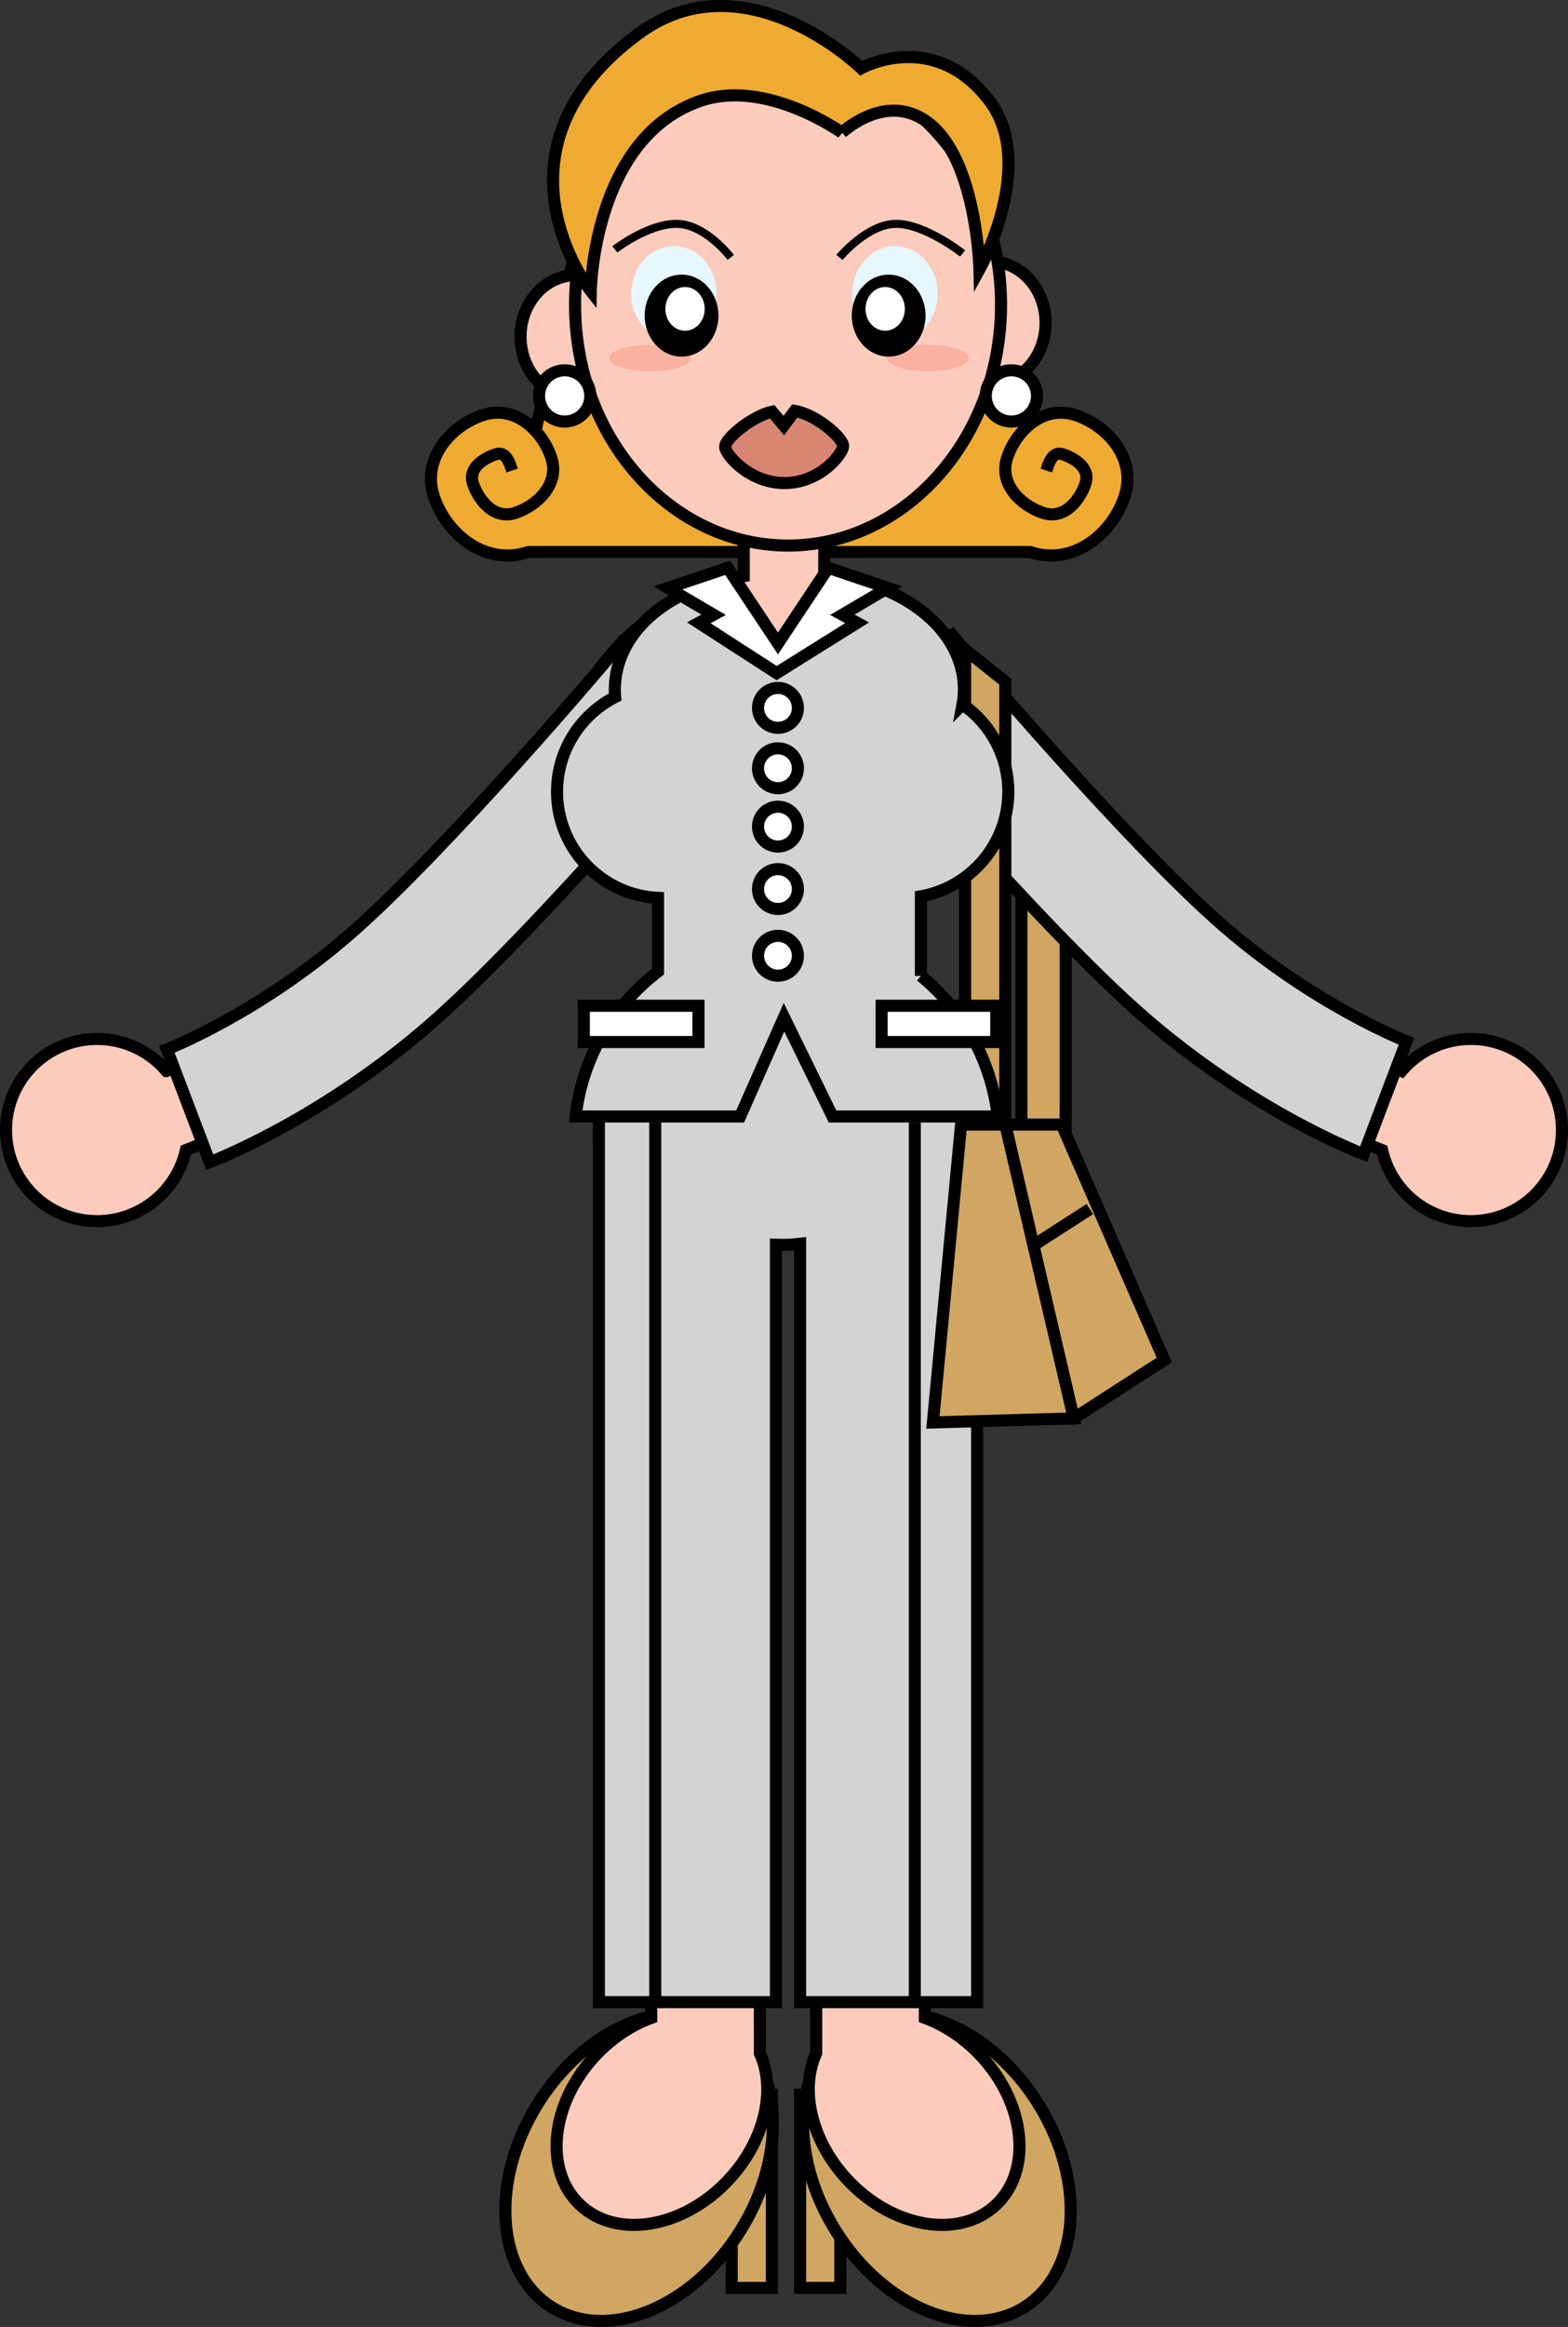 <svg xmlns="http://www.w3.org/2000/svg" width="187.026" height="277.467"><rect width="100%" height="100%" fill="#333333" stroke="none"/><path fill="#d0a662" d="M92.072 272.81v-23.038h-4.797v23.039h4.797"/><path fill="none" stroke="#000" stroke-width="1.44" d="M92.072 272.81v-23.038h-4.797v23.039zm0 0"/><path fill="#d0a662" d="M100.232 272.81v-23.038h-4.797v23.039h4.797"/><path fill="none" stroke="#000" stroke-width="1.44" d="M100.232 272.81v-23.038h-4.797v23.039zm0 0"/><path fill="#d0a662" d="M65.833 275.127c6.684 4.16 16.758.047 22.504-9.184 5.742-9.23 4.98-20.086-1.703-24.246-6.687-4.16-16.762-.047-22.504 9.184-5.746 9.23-4.98 20.086 1.703 24.246"/><path fill="none" stroke="#000" stroke-width="1.44" d="M65.833 275.127c6.684 4.16 16.758.047 22.504-9.184 5.742-9.23 4.98-20.086-1.703-24.246-6.687-4.16-16.762-.047-22.504 9.184-5.746 9.23-4.98 20.086 1.703 24.246zm0 0"/><path fill="#d0a662" d="M122.154 275.127c-6.688 4.16-16.762.047-22.504-9.184-5.743-9.23-4.98-20.086 1.703-24.246 6.683-4.16 16.762-.047 22.504 9.184 5.746 9.23 4.98 20.086-1.703 24.246"/><path fill="none" stroke="#000" stroke-width="1.44" d="M122.154 275.127c-6.688 4.16-16.762.047-22.504-9.184-5.743-9.23-4.98-20.086 1.703-24.246 6.683-4.16 16.762-.047 22.504 9.184 5.746 9.23 4.98 20.086-1.703 24.246zm0 0"/><path fill="#d0a662" d="M127.115 140.33v-39.36h-5.282v39.36h5.282"/><path fill="none" stroke="#000" stroke-width="1.44" d="M127.115 140.33v-39.36h-5.282v39.36zm0 0"/><path fill="#d0a662" d="m128.075 169.13 10.797-6.96-12.238-28.078h-8.64v35.039h10.081"/><path fill="none" stroke="#000" stroke-width="1.44" d="m128.075 169.13 10.797-6.96-12.238-28.078h-8.64v35.039zm0 0"/><path fill="#efaa32" stroke="#000" stroke-width="1.44" d="m60.872 65.13 8.961-40.96h46.078l12.164 41.598"/><path fill="#efaa32" stroke="#000" stroke-width="1.44" d="M124.802 56.107c.215-.64.66-2.37 1.941-1.945 1.286.426 3.364 1.567 2.727 3.492-.64 1.926-2.48 4.356-5.047 3.504-2.566-.851-5.348-3.39-4.285-6.597 1.062-3.207 4.305-6.34 8.152-5.067 3.852 1.278 7.332 5.215 5.844 9.707-1.488 4.488-6.125 8.324-11.258 6.625H63.01c-5.133 1.7-9.77-2.137-11.258-6.625-1.488-4.492 1.996-8.43 5.844-9.707 3.848-1.273 7.09 1.86 8.152 5.067 1.063 3.207-1.718 5.746-4.285 6.597-2.566.852-4.406-1.578-5.047-3.504-.636-1.925 1.446-3.066 2.727-3.492 1.281-.426 1.726 1.305 1.941 1.945"/><path fill="#fccbbb" d="M90.634 244.822v-99.105h-12.96v94.894c-2.352.868-4.665 2.375-6.638 4.473-5.39 5.738-6.214 13.719-1.843 17.828 4.37 4.106 12.285 2.785 17.675-2.953 4.375-4.66 5.743-10.797 3.766-15.137"/><path fill="none" stroke="#000" stroke-width="1.44" d="M90.634 244.822v-99.105h-12.96v94.894c-2.352.868-4.665 2.375-6.638 4.473-5.39 5.738-6.214 13.719-1.843 17.828 4.37 4.106 12.285 2.785 17.675-2.953 4.375-4.66 5.743-10.797 3.766-15.137zm0 0"/><path fill="#fccbbb" d="M97.353 244.822v-99.105h12.96v94.894c2.352.868 4.665 2.375 6.637 4.473 5.391 5.738 6.215 13.719 1.844 17.828-4.37 4.106-12.285 2.785-17.676-2.953-4.375-4.66-5.746-10.797-3.765-15.137"/><path fill="none" stroke="#000" stroke-width="1.44" d="M97.353 244.822v-99.105h12.96v94.894c2.352.868 4.665 2.375 6.637 4.473 5.391 5.738 6.215 13.719 1.844 17.828-4.37 4.106-12.285 2.785-17.676-2.953-4.375-4.66-5.746-10.797-3.765-15.137zm0 0"/><path fill="#fccbbb" d="M175.447 123.885a10.839 10.839 0 0 0-8.27 3.824c-4.059-1.703-10.312-4.977-18.613-11.203-15.934-11.95-27.64-28.723-27.692-28.824l-.129-.192c-3.761-9.949-12.214-17.324-22.43-18.968v-6.106h-9.6v6.285c-8.126 1.61-15.052 6.863-19.255 14.117l-3.304 4.864c-.051.101-11.758 16.875-27.692 28.824-8.297 6.226-14.555 9.5-18.61 11.203a10.853 10.853 0 0 0-8.273-3.824c-5.996 0-10.859 4.863-10.859 10.863 0 6 4.863 10.86 10.86 10.86 5.18 0 9.503-3.622 10.593-8.47 4.856-1.882 12.25-5.6 22.047-12.949 8.906-6.68 21.387-19.503 25.758-25.128h47.07c4.371 5.625 16.852 18.449 25.758 25.128 9.797 7.348 17.191 11.067 22.047 12.95 1.09 4.847 5.414 8.468 10.594 8.468 5.996 0 10.859-4.859 10.859-10.859s-4.863-10.863-10.86-10.863"/><path fill="none" stroke="#000" stroke-width="1.44" d="M175.447 123.885a10.839 10.839 0 0 0-8.27 3.824c-4.059-1.703-10.312-4.977-18.613-11.203-15.934-11.95-27.64-28.723-27.692-28.824l-.129-.192c-3.761-9.949-12.214-17.324-22.43-18.968v-6.106h-9.6v6.285c-8.126 1.61-15.052 6.863-19.255 14.117l-3.304 4.864c-.051.101-11.758 16.875-27.692 28.824-8.297 6.226-14.555 9.5-18.61 11.203a10.853 10.853 0 0 0-8.273-3.824c-5.996 0-10.859 4.863-10.859 10.863 0 6 4.863 10.86 10.86 10.86 5.18 0 9.503-3.622 10.593-8.47 4.856-1.882 12.25-5.6 22.047-12.949 8.906-6.68 21.387-19.503 25.758-25.128h47.07c4.371 5.625 16.852 18.449 25.758 25.128 9.797 7.348 17.191 11.067 22.047 12.95 1.09 4.847 5.414 8.468 10.594 8.468 5.996 0 10.859-4.859 10.859-10.859s-4.863-10.863-10.86-10.863zm0 0"/><path fill="#fff" d="M108.29 107.041c7.602-1.227 12.242-6.66 12.242-13.18 0-7.425-6.019-13.441-13.44-13.441-7.052 0-12.833 5.43-13.392 12.34-.562-6.91-6.343-12.34-13.394-12.34-7.422 0-13.441 6.016-13.441 13.441 0 6.703 4.91 12.262 12.742 13.274v8.41c-5.532 4.758-8.153 12.129-8.153 19.414 0 6.375 1.953 8.156 5.203 12.707h34.801c3.25-4.55 5.203-6.332 5.203-12.707 0-7.504-2.59-14.52-8.37-19.305v-8.613"/><path fill="none" stroke="#000" stroke-width="1.44" d="M108.29 107.041c7.602-1.227 12.242-6.66 12.242-13.18 0-7.425-6.019-13.441-13.44-13.441-7.052 0-12.833 5.43-13.392 12.34-.562-6.91-6.343-12.34-13.394-12.34-7.422 0-13.441 6.016-13.441 13.441 0 6.703 4.91 12.262 12.742 13.274v8.41c-5.532 4.758-8.153 12.129-8.153 19.414 0 6.375 1.953 8.156 5.203 12.707h34.801c3.25-4.55 5.203-6.332 5.203-12.707 0-7.504-2.59-14.52-8.37-19.305zm0 0"/><path fill="#d3d3d3" d="M111.927 129.291c-.254-10.09-8.504-18.187-18.652-18.187-10.153 0-18.403 8.097-18.657 18.187h-3.183v109.441h21.117V148.42c.238.008.48.02.723.02.73 0 1.449-.047 2.16-.13v90.422h21.117v-109.44h-4.625"/><path fill="none" stroke="#000" stroke-width="1.44" d="M111.927 129.291c-.254-10.09-8.504-18.187-18.652-18.187-10.153 0-18.403 8.097-18.657 18.187h-3.183v109.441h21.117V148.42c.238.008.48.02.723.02.73 0 1.449-.047 2.16-.13v90.422h21.117v-109.44Zm0 0"/><path fill="#d3d3d3" d="m80.306 80.42-5.988-3.996c.109-.164.191-.27.199-.281-1.762 2.285-21.48 25.43-32.766 35.23-10.941 9.504-21.734 13.707-21.844 13.75l5.114 13.461c.531-.203 13.191-5.066 26.172-16.336 12.355-10.73 33.87-35.984 35.105-37.836l-5.992-3.992"/><path fill="none" stroke="#000" stroke-width="1.44" d="m80.306 80.42-5.988-3.996c.109-.164.191-.27.199-.281-1.762 2.285-21.48 25.43-32.766 35.23-10.941 9.504-21.734 13.707-21.844 13.75l5.114 13.461c.531-.203 13.191-5.066 26.172-16.336 12.355-10.73 33.87-35.984 35.105-37.836zm0 0"/><path fill="#d3d3d3" d="m107.36 79.459 5.989-3.992c-.11-.164-.192-.274-.2-.285 1.762 2.285 21.481 25.43 32.766 35.23 10.942 9.504 21.735 13.707 21.844 13.75l-5.113 13.461c-.531-.2-13.192-5.062-26.172-16.336-12.356-10.73-33.871-35.984-35.106-37.832l5.993-3.996"/><path fill="none" stroke="#000" stroke-width="1.44" d="m107.36 79.459 5.989-3.992c-.11-.164-.192-.274-.2-.285 1.762 2.285 21.481 25.43 32.766 35.23 10.942 9.504 21.735 13.707 21.844 13.75l-5.113 13.461c-.531-.2-13.192-5.062-26.172-16.336-12.356-10.73-33.871-35.984-35.106-37.832zm0 0"/><path fill="#fccbbb" d="M68.685 47.479c3.644 0 6.597-3.286 6.597-7.332 0-4.051-2.953-7.333-6.597-7.333-3.645 0-6.598 3.282-6.598 7.333 0 4.046 2.953 7.332 6.598 7.332"/><path fill="none" stroke="#000" stroke-width="1.44" d="M68.685 47.479c3.644 0 6.597-3.286 6.597-7.332 0-4.051-2.953-7.333-6.597-7.333-3.645 0-6.598 3.282-6.598 7.333 0 4.046 2.953 7.332 6.598 7.332zm0 0"/><path fill="#fccbbb" d="M118.115 45.83c3.644 0 6.597-3.281 6.597-7.332 0-4.047-2.953-7.332-6.597-7.332-3.645 0-6.598 3.285-6.598 7.332 0 4.05 2.953 7.332 6.598 7.332"/><path fill="none" stroke="#000" stroke-width="1.44" d="M118.115 45.83c3.644 0 6.597-3.281 6.597-7.332 0-4.047-2.953-7.332-6.597-7.332-3.645 0-6.598 3.285-6.598 7.332 0 4.05 2.953 7.332 6.598 7.332zm0 0"/><path fill="#fccbbb" d="M93.997 65.053c14.028 0 25.403-12.856 25.403-28.715 0-15.86-11.375-28.715-25.403-28.715-14.03 0-25.406 12.856-25.406 28.715 0 15.86 11.375 28.715 25.406 28.715"/><path fill="none" stroke="#000" stroke-width="1.44" d="M93.997 65.053c14.028 0 25.403-12.856 25.403-28.715 0-15.86-11.375-28.715-25.403-28.715-14.03 0-25.406 12.856-25.406 28.715 0 15.86 11.375 28.715 25.406 28.715zm0 0"/><path fill="#d88671" d="M93.665 57.6c4.172-.063 6.762-3.383 6.895-4.344.129-.961-3.2-3.852-5.762-4.258l-1.305 1.742-1.402-1.656c-2.336.527-5.594 3.172-5.594 4.172 0 .996 3 4.406 7.168 4.344"/><path fill="none" stroke="#000" stroke-width="1.44" d="M93.665 57.6c4.172-.063 6.762-3.383 6.895-4.344.129-.961-3.2-3.852-5.762-4.258l-1.305 1.742-1.402-1.656c-2.336.527-5.594 3.172-5.594 4.172 0 .996 3 4.406 7.168 4.344zm0 0"/><path fill="none" stroke="#000" stroke-width=".96" d="M73.341 29.736s3.887-3.043 7.344-3.043c3.457 0 6.48 4 6.48 4m27.649-.476s-4.465-3.524-7.918-3.524c-3.457 0-6.77 4-6.77 4"/><path fill="#e6f7fe" d="M80.38 40.662c2.813 0 5.094-2.535 5.094-5.656 0-3.125-2.281-5.66-5.094-5.66-2.812 0-5.09 2.535-5.09 5.66 0 3.121 2.278 5.656 5.09 5.656m26.371 0c2.809 0 5.09-2.535 5.09-5.656 0-3.125-2.281-5.66-5.09-5.66-2.812 0-5.094 2.535-5.094 5.66 0 3.121 2.282 5.656 5.094 5.656"/><path fill="#fab2a0" d="M110.657 44.28c2.7 0 4.887-.712 4.887-1.587s-2.187-1.582-4.887-1.582c-2.703 0-4.89.707-4.89 1.582 0 .875 2.187 1.586 4.89 1.586m-33.121.001c2.7 0 4.887-.712 4.887-1.587s-2.187-1.582-4.887-1.582c-2.699 0-4.886.707-4.886 1.582 0 .875 2.187 1.586 4.886 1.586"/><path d="M105.997 42.522c-2.43 0-4.398-2.188-4.398-4.887 0-2.7 1.969-4.887 4.398-4.887 2.426 0 4.399 2.188 4.399 4.887 0 2.699-1.973 4.887-4.399 4.887"/><path fill="#fff" d="M105.58 39.44c1.296 0 2.347-1.168 2.347-2.606 0-1.441-1.05-2.61-2.348-2.61-1.293 0-2.343 1.169-2.343 2.61 0 1.438 1.05 2.605 2.343 2.605"/><path d="M81.294 42.522c2.43 0 4.399-2.188 4.399-4.887 0-2.7-1.97-4.887-4.399-4.887-2.43 0-4.398 2.188-4.398 4.887 0 2.699 1.969 4.887 4.398 4.887"/><path fill="#fff" d="M81.708 39.44c-1.293 0-2.343-1.168-2.343-2.606 0-1.441 1.05-2.61 2.343-2.61 1.297 0 2.348 1.169 2.348 2.61 0 1.438-1.05 2.605-2.348 2.605"/><path fill="#efaa32" d="M100.415 15.814s-8.93-6.398-16.707-3.84c-12.98 4.274-13.246 22.72-13.246 22.72s-13.25-16.797 5.762-30.72c12.668-9.28 26.492 4.16 26.492 4.16s8.64-4.8 15.266 3.84c5.8 7.567-1.153 20.16-1.153 20.16s-.289-12.16-5.472-16.96c-5.184-4.797-10.942.64-10.942.64"/><path fill="none" stroke="#000" stroke-width="1.44" d="M100.415 15.814s-8.93-6.398-16.707-3.84c-12.98 4.274-13.246 22.72-13.246 22.72s-13.25-16.797 5.762-30.72c12.668-9.28 26.492 4.16 26.492 4.16s8.64-4.8 15.266 3.84c5.8 7.567-1.153 20.16-1.153 20.16s-.289-12.16-5.472-16.96c-5.184-4.797-10.942.64-10.942.64zM78.154 133.85v104.402m30.961-104.402v104.402"/><path fill="#fff" d="M67.353 50.264a3.054 3.054 0 1 0 0-6.109 3.054 3.054 0 0 0 0 6.109"/><path fill="none" stroke="#000" stroke-width="1.44" d="M67.353 50.264a3.054 3.054 0 1 0 0-6.109 3.054 3.054 0 0 0 0 6.109zm0 0"/><path fill="#fff" d="M120.634 50.264a3.054 3.054 0 1 0 .001-6.109 3.054 3.054 0 0 0 0 6.109"/><path fill="none" stroke="#000" stroke-width="1.44" d="M120.634 50.264a3.054 3.054 0 1 0 .001-6.109 3.054 3.054 0 0 0 0 6.109zm0 0"/><path fill="#d0a662" d="M119.911 137.932v-56.64l-4.796-3.84v60.48h4.796"/><path fill="none" stroke="#000" stroke-width="1.44" d="M119.911 137.932v-56.64l-4.796-3.84v60.48zm0 0"/><path fill="#d0a662" d="m128.075 169.13-8.164-35.038h-5.277l-3.36 35.52 16.801-.481"/><path fill="none" stroke="#000" stroke-width="1.44" d="m128.075 169.13-8.164-35.038h-5.277l-3.36 35.52zm0 0"/><path fill="#fff" stroke="#000" stroke-width="1.44" d="m123.275 148.49 6.718-4.32"/><path fill="#d3d3d3" d="M109.841 116.37v-9.493c5.926-1.063 10.426-6.238 10.426-12.469 0-4.316-2.164-8.129-5.461-10.414a9.617 9.617 0 0 0 .164-1.746c0-6.652-6.234-12.16-15.457-13.598l-6.48 10.239-5.598-10c-8.582 1.734-14.098 7.015-14.098 13.36 0 .288.016.577.04.862-4.114 2.094-6.934 6.364-6.934 11.297 0 6.79 5.336 12.328 12.039 12.656v8.786c-5.348 4.082-9.028 10.242-9.824 17.28h19.625l5.23-11.839 5.79 11.84h19.706c-.766-6.746-4.176-12.688-9.168-16.762"/><path fill="none" stroke="#000" stroke-width="1.44" d="M109.841 116.37v-9.493c5.926-1.063 10.426-6.238 10.426-12.469 0-4.316-2.164-8.129-5.461-10.414a9.617 9.617 0 0 0 .164-1.746c0-6.652-6.234-12.16-15.457-13.598l-6.48 10.239-5.598-10c-8.582 1.734-14.098 7.015-14.098 13.36 0 .288.016.577.04.862-4.114 2.094-6.934 6.364-6.934 11.297 0 6.79 5.336 12.328 12.039 12.656v8.786c-5.348 4.082-9.028 10.242-9.825 17.28h19.625l5.231-11.839 5.789 11.84h19.707c-.766-6.746-4.176-12.688-9.168-16.762zm0 0"/><path fill="#fff" d="m100.474 73.303 5.437-3.2-7.117-2.398-6 9.024-6-9.024-7.12 2.399 5.44 3.199-1.761.96 9.281 6 9.598-6-1.758-.96"/><path fill="none" stroke="#000" stroke-width="1.44" d="m100.474 73.303 5.437-3.2-7.117-2.398-6 9.024-6-9.024-7.12 2.399 5.44 3.199-1.761.96 9.281 6 9.598-6zm0 0"/><path fill="#fff" d="M83.314 124.252v-4.324h-13.68v4.324h13.68"/><path fill="none" stroke="#000" stroke-width="1.44" d="M83.314 124.252v-4.324h-13.68v4.324zm0 0"/><path fill="#fff" d="M118.833 124.252v-4.324h-13.68v4.324h13.68"/><path fill="none" stroke="#000" stroke-width="1.44" d="M118.833 124.252v-4.324h-13.68v4.324zm0 0"/><path fill="#fff" d="M92.794 86.787a2.377 2.377 0 1 0-.004-4.754 2.377 2.377 0 0 0 .004 4.754"/><path fill="none" stroke="#000" stroke-width="1.44" d="M92.794 86.787a2.377 2.377 0 1 0-.004-4.754 2.377 2.377 0 0 0 .004 4.754zm0 0"/><path fill="#fff" d="M92.794 93.986a2.377 2.377 0 1 0-.004-4.754 2.377 2.377 0 0 0 .004 4.754"/><path fill="none" stroke="#000" stroke-width="1.44" d="M92.794 93.986a2.377 2.377 0 1 0-.004-4.754 2.377 2.377 0 0 0 .004 4.754zm0 0"/><path fill="#fff" d="M92.794 100.943a2.374 2.374 0 1 0 0-4.75 2.377 2.377 0 0 0-2.379 2.375 2.377 2.377 0 0 0 2.38 2.375"/><path fill="none" stroke="#000" stroke-width="1.44" d="M92.794 100.943a2.374 2.374 0 1 0 0-4.75 2.377 2.377 0 0 0-2.379 2.375 2.377 2.377 0 0 0 2.38 2.375zm0 0"/><path fill="#fff" d="M92.794 108.385a2.374 2.374 0 1 0 0-4.75 2.377 2.377 0 0 0-2.379 2.375 2.377 2.377 0 0 0 2.38 2.375"/><path fill="none" stroke="#000" stroke-width="1.44" d="M92.794 108.385a2.374 2.374 0 1 0 0-4.75 2.377 2.377 0 0 0-2.379 2.375 2.377 2.377 0 0 0 2.38 2.375zm0 0"/><path fill="#fff" d="M92.794 116.342a2.376 2.376 0 1 0-.003-4.753 2.376 2.376 0 0 0 .003 4.753"/><path fill="none" stroke="#000" stroke-width="1.44" d="M92.794 116.342a2.376 2.376 0 1 0-.003-4.753 2.376 2.376 0 0 0 .003 4.753zm0 0"/></svg>
